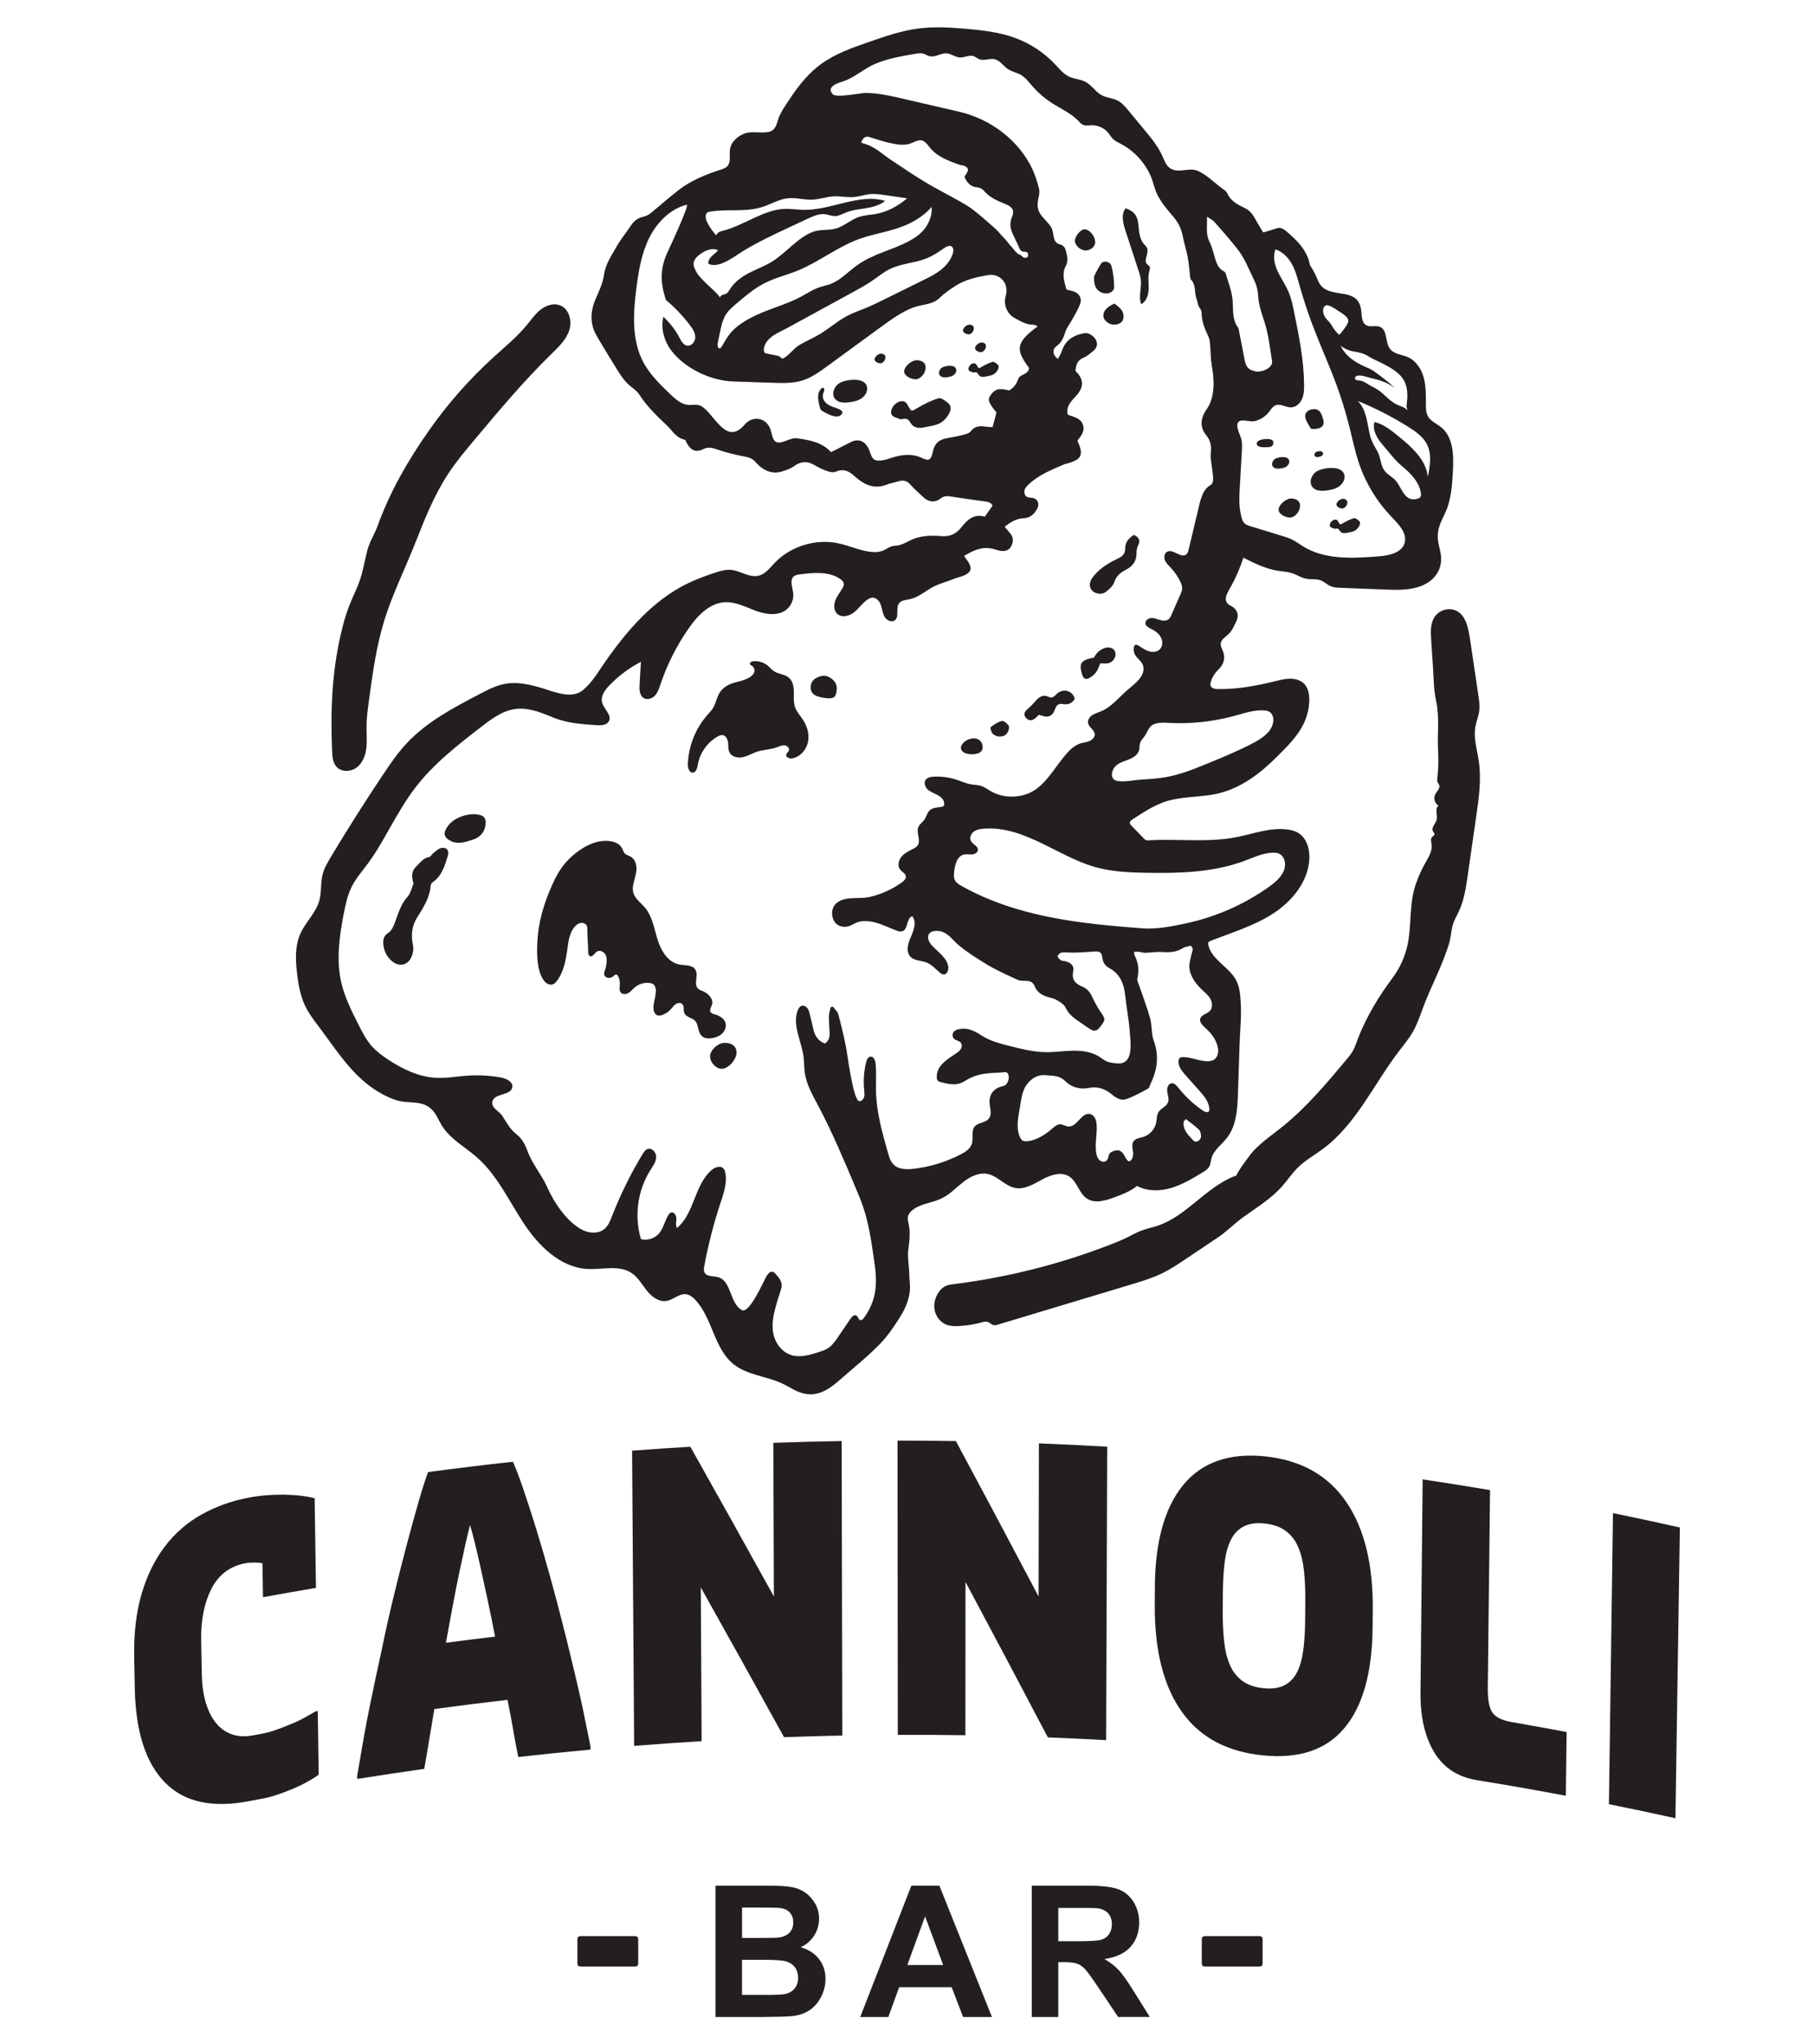 <svg viewBox="0 0 754.86 850.39" xmlns="http://www.w3.org/2000/svg" data-name="Layer 1" id="Layer_1">
  <defs>
    <style>
      .cls-1 {
        fill: #231f20;
      }
    </style>
  </defs>
  <path d="M603.12,392c.74-2.55.76-5.28,1.6-7.8.58-1.74,1.54-3.33,2.32-4.99,2.22-4.73,2.99-9.99,3.74-15.16l3.52-24.45c1.1-7.63,2.2-15.39,1.07-23.01-.7-4.76-2.27-9.54-1.42-14.27.38-2.15,1.26-4.19,1.56-6.35.33-2.32-.02-4.68-.36-6.99-1.12-7.55-2.21-15.11-3.36-22.66-.69-4.5-1.68-11.2-6.83-12.66-2.81-.8-6.05.32-7.78,2.67-1.98,2.71-1.85,6.37-1.63,9.72.25,3.83.5,7.67.76,11.51.3,4.55.28,9.44,1.28,13.91,1.53,6.8.44,13.99.84,20.91.22,3.79.12,7.6-.31,11.37-.05.49-.11,1,.05,1.47.17.49.57.88.73,1.37.47,1.41-1.05,2.62-1.7,3.96-.77,1.59-.12,3.73,1.42,4.62-1.71,1.08-.31,3.76-.77,5.72-.41,1.76-2.44,3.41-1.52,4.97.22.39.63.73.59,1.17-.04.54-.67.79-1.02,1.19-.72.8-.31,2.03-.16,3.1.36,2.62-1.17,5.08-2.48,7.38-1.6,2.82-2.95,5.79-4.03,8.86-2.75,7.82-1.87,15.62-3.15,23.63-.79,4.94-2.65,9.71-5.4,13.89-.87,1.32-1.83,2.59-2.77,3.87-2.96,4.06-5.64,8.33-8.03,12.75-1.87,3.47-3.56,7.05-4.95,10.74-.63,1.69-1.21,3.42-2.12,4.97-.72,1.22-1.63,2.32-2.54,3.41-8.28,9.89-16.63,19.86-26.7,27.93-4.07,3.26-8.42,6.25-12.03,10.05-.72.76-6.36,8.13-7.12,10.33-.19-.03-.4.03-.59.1-11.99,4.58-20.03,16.69-32.22,20.7-2.18.72-4.45,1.16-6.6,1.97-2,.75-3.86,1.81-5.77,2.76-2.37,1.17-4.82,2.16-7.29,3.12-20.81,8.07-42.61,13.57-64.75,16.36-1.41.18-2.86.36-4.1,1.04-.92.51-1.68,1.28-2.31,2.13-1.62,2.2-2.38,5.07-1.84,7.75.42,2.06,1.64,3.96,3.35,5.16.51.36,1.07.66,1.66.87,1.58.58,3.31.61,4.99.53,3.18-.15,6.34-.65,9.41-1.49.92-.25,1.91-.53,2.79-.19.78.29,1.34,1.02,2.14,1.26.69.2,1.42,0,2.11-.22,11.53-3.47,23.06-6.94,34.58-10.41l12.89-3.88c2.67-.8,5.34-1.61,8.01-2.41,4.18-1.26,8.37-2.52,12.31-4.4,3.77-1.8,7.25-4.13,10.71-6.46,4.36-2.93,8.72-5.86,13.08-8.78,3.62-2.43,6.65-5.62,10.21-8.2,5.62-4.07,11.69-7.7,16.34-12.94,2.24-2.52,4.09-5.38,6.49-7.75,3.1-3.08,6.99-5.22,10.5-7.83,13.87-10.29,21.18-26.97,31.67-40.69,2.01-2.63,4.16-5.18,5.8-8.06,1.67-2.94,2.78-6.16,3.94-9.34,3.39-9.32,8.47-18.33,11.21-27.8" class="cls-1"></path>
  <path d="M140.14,319.07c2.08,2.21,5.9,2.03,8.31.19,2.05-1.57,3.21-4.01,3.75-6.56.1-.45.17-.91.23-1.36.38-3.01.07-6.06.09-9.1.02-3.58.51-7.15.99-10.7,1.55-11.39,3.1-22.85,6.54-33.85,3.34-10.7,8.6-21.3,12.75-31.8,3.9-9.89,7.85-19.87,13.68-28.76,3.33-5.08,7.24-9.74,11.15-14.39,10.22-12.19,20.47-24.41,31.86-35.52,2.94-2.87,6.07-5.83,7.37-9.73,1.31-3.9.02-9.01-3.82-10.48-2.66-1.02-5.73-.01-7.99,1.73-2.26,1.74-3.9,4.13-5.71,6.33-4.14,5.04-9.22,9.2-14.04,13.59-9.98,9.09-18.96,19.28-26.73,30.33-8.86,12.59-16.32,25.61-21.54,40.02-1.24,3.42-3.16,6.16-4.12,9.75-1.1,4.13-1.74,8.38-3.11,12.44-1.22,3.62-3,7.02-4.4,10.56-1.53,3.87-2.62,7.9-3.56,11.95-3.75,16.24-4.34,32.03-3.65,48.59.1,2.4.29,5.03,1.94,6.78" class="cls-1"></path>
  <path d="M126.96,418.4c1.48,3.1,3.57,5.87,5.64,8.6,6.2,8.18,11.78,17.16,19.85,23.68,3.66,2.96,8.35,5.77,12.89,7.11,5.12,1.51,10.49-.41,14.65,4.07,1.67,1.8,2.55,4.19,3.83,6.29,3.48,5.68,9.71,8.94,14.71,13.35,8.43,7.43,13.23,18.03,19.43,27.41,6.2,9.38,15.17,18.31,26.39,18.96,6.29.36,13.28-1.81,18.51,1.71,2.68,1.81,4.29,4.78,6.31,7.31,2.02,2.53,5,4.82,8.2,4.28,2.86-.48,5.23-3.14,8.11-2.79,1.55.19,2.85,1.26,3.91,2.4,7.13,7.64,7.71,20.18,15.87,26.71,5.83,4.67,14,4.96,20.71,8.24,2.3,1.12,4.43,2.6,6.84,3.46,7.02,2.51,12.12-1.16,17.08-5.53,5.58-4.92,11.4-9.51,16.59-14.93,3.08-3.22,5.64-7.03,8.03-10.83,2.76-4.38,4.65-9.15,4.05-14.54-.15-1.36-.15-2.75-.21-4.12-.15-3.24-.79-6.56-.34-9.72.45-3.14.84-7.02.14-10.16-.53-2.34-.84-3.93,1.29-5.77,3.43-2.96,8.42-3.12,12.49-5.12,3.34-1.63,5.93-4.43,8.85-6.72,2.93-2.29,6.6-4.15,10.24-3.4,4.22.88,7.21,5.04,11.45,5.83,3.92.72,7.66-1.6,11.16-3.51,3.5-1.9,7.94-3.43,11.3-1.28,3.33,2.13,4.04,6.97,7.32,9.17,3.31,2.22,7.74.9,11.48-.49,3.31-1.23,6.68-2.5,9.42-4.73,4.31,2.3,9.57,2.21,14.25.82,4.68-1.39,8.91-3.96,13.08-6.5,1.02-.62,2.08-1.28,2.67-2.31.6-1.05.64-2.31.96-3.48.95-3.47,4.24-5.69,6.45-8.53,4-5.12,4.38-12.1,4.59-18.59l.67-20.35c.2-5.99.85-11.59.46-17.61-.2-2.99-.41-6.08-1.76-8.76-2.86-5.74-10.35-8.69-11.71-14.96-.08-.36-.13-.75.05-1.07.18-.32.55-.48.9-.61,8.8-3.46,17.99-6.19,25.94-11.32,7.94-5.12,14.65-13.27,15.15-22.71.22-4.16-1.1-8.79-4.68-10.92-1.29-.77-2.79-1.16-4.28-1.37-7.12-1-14.16,1.75-21.22,3.15-12.07,2.38-24.45.61-36.63,1.34-.39.02-.8.05-1.16-.09-.38-.14-.68-.45-.96-.74-1.72-1.79-3.45-3.58-5.18-5.37-.26-.27-.53-.56-.59-.93-.11-.7.56-1.24,1.16-1.62,5.32-3.39,9.89-6.57,16.05-8.04,6.35-1.51,12.97-1.19,19.33-2.65,9.6-2.21,17.68-8.34,24.53-15.19,6.6-6.59,12.84-12.6,13.57-22.56.21-2.9-.18-6.11-2.29-8.1-1.53-1.45-3.74-1.99-5.85-1.95-2.11.04-4.17.6-6.22,1.1-7.68,1.87-15.46,3.31-23.34,3.22-1-.01-2.09-.05-2.86-.69-1.71-1.41,1.15-5.87,2.37-7,2.81-2.6,3.62-5.4,1.89-9.05-1.1-2.32-.42-3.53,1.61-5.15.86-.68,1.71-1.46,2.3-2.36.81-1.22,1.36-2.6,2.04-3.91,1.16-2.22.66-4.46-1.39-5.97-.5-.37-1.12-.57-1.62-.93-2.86-2.08-.48-5.25.84-7.67,2.08-3.81,3.81-7.79,5.13-11.93,4.55,2.29,9.18,4.6,14.2,5.42,2.15.35,4.36.43,6.41,1.15,1.82.64,3.47,1.77,5.37,2.16,2.04.42,4.25-.05,6.2.7,1.48.56,2.64,1.77,4.08,2.4,1.35.6,2.87.66,4.35.72l18.08.7c4.64.18,9.38.35,13.83-.97,7.13-2.11,11.19-7.82,9.32-15.26-1.78-7.07-1.01-9.12,2.05-15.47,2.56-5.31,2.95-11.37,3.28-17.26.38-6.63.32-14.34-4.84-18.52-1.89-1.53-4.39-2.49-5.55-4.63-.76-1.39-.81-3.04-.82-4.63-.02-3.76.09-7.58-.86-11.22-.95-3.64-3.16-7.16-6.6-8.68-2.54-1.13-5.75-1.23-7.45-3.43-2.14-2.77-1-7.87-4.23-9.21-1.77-.73-3.96.26-5.64-.65-2.19-1.19-1.81-4.34-2.24-6.79-1.79-10.2-14.58-2.96-18.01-12.08-.83-2.2-2.03-4.29-3.3-6.31-.04-.35-.11-.71-.2-1.05-1.1-4.58-4.28-8.19-7.71-11.24-1.4-1.25-2.85-2.85-4.71-3.07-.81-.1-6.64,2.16-6.83,1.84-.87-1.46-1.72-2.82-2.5-4.22-1.29-2.31-2.52-4.68-5.08-5.85-3.07-1.41-5.96-2.97-7.41-6.31-.27-.63-1-1.11-1.61-1.54-3.31-2.35-7.32-6.5-11.08-7.78-3.6-1.23-7.84,1.45-11.19-1.07-1.57-1.17-2.22-3.16-3.02-4.95-1.78-3.97-4.58-7.38-7.36-10.73l-6.72-8.12c-1.38-1.66-2.82-3.38-4.76-4.32-1.98-.95-4.3-1.02-6.25-2.02-2.67-1.36-4.28-4.26-6.93-5.66-2.11-1.11-4.65-1.15-6.81-2.16-2.3-1.08-3.95-3.14-5.69-5-4.61-4.92-10.37-8.74-16.7-11.07-6.49-2.4-13.44-3.21-20.33-3.81-6.68-.59-13.44-1-20.09-.12-7.01.92-13.75,3.25-20.43,5.57-7.02,2.43-14.17,4.93-20.15,9.34-4.84,3.57-8.7,8.27-12.06,13.22-1.71,2.53-3.59,5.18-4.93,7.93-.93,1.92-1.13,4.76-2.91,6.18-2.44,1.93-7.99.24-11.26,1.27-3.19,1-6.12,3.54-6.56,6.86-.31,2.36.54,5.16-1.09,6.9-.71.76-1.75,1.11-2.74,1.43-6.22,2.01-12.32,4.46-17.56,8.51-3.95,3.05-7.67,6.39-11.55,9.54-.83.67-1.87,1.25-2.9,1.47-2.36.51-4.05,1.71-5.36,3.73-1.9,2.93-4.21,5.61-5.91,8.63-2.07,3.69-4.68,7.49-5.23,11.49-.52,3.78-2,6.84-3.44,10.12-2.28,5.2-2.66,10.46.27,15.54,2.74,4.76,5.62,9.43,8.52,14.09,1.17,1.88,2.4,3.76,3.88,5.38,1.67,1.83,4.11,3.08,5.41,5.1,3.16,4.91,7.3,8.85,11.45,12.8,2.28,2.17,3.9,5.24,7.41,5.94.31.06.53.74.74,1.15,1.71,3.28,3.84,4.32,6.95,2.79,2.07-1.02,3.64-.62,5.66.07,3.76,1.3,7.67,2.27,11.59,3,1.82.34,3.16.74,4.46,2.21,3.08,3.47,6.83,5.52,11.67,3.81,1.5-.53,3.12-1.03,4.36-1.96,2.88-2.15,5.65-2.29,8.7-.44,1.6.97,3.32,1.78,5.08,2.39,1.12.39,2.61.73,3.6.31,3.29-1.41,5.44-.39,8,1.94,3.64,3.32,7.99,5.53,13.28,3.42,1.5-.6,3.14-.84,4.7-1.33,1.95-.6,3.54-.51,5.04,1.22,1.7,1.97,3.73,3.65,5.62,5.46,2.05,1.95,4.76,2.24,7.08.4,1.51-1.19,2.92-1.01,4.57-.75,4.29.69,8.61,1.25,12.91,1.87,1.56.22,3.27.18,4.1,1.86-1.08,1.55-2.05,2.94-3.21,4.61-4.32-1.29-7.12,1.02-9.69,4.34-2.1,2.7-4.74,4.11-8.66,3.74-3.42-.33-6.92-.19-10.23.78-2.87.84-5.31,2.95-8.19,3.17-2.64.2-2.7.6-5.08,1.84-2.61,1.36-5.98.84-8.73.19-3.47-.82-6.79-2.22-10.28-2.97-9.51-2.06-20,1.18-26.7,8.24-1.95,2.06-3.79,4.53-6.55,5.21-3.87.95-7.58-2.07-11.54-2.42-2.3-.21-4.57.5-6.77,1.23-3.82,1.28-7.62,2.65-11.25,4.41-14.31,6.95-25.12,19.46-34.24,32.51-2.88,4.12-5.42,8.65-9.35,11.89-4.7,3.88-11.77.7-16.98-.85-4.96-1.47-10.18-2.71-15.27-1.81-3.76.66-7.22,2.45-10.6,4.22-11.02,5.74-22.27,11.67-30.7,20.79-3.58,3.87-6.57,8.24-9.5,12.62-7.57,11.3-14.85,22.78-21.84,34.44-1.37,2.29-2.75,4.63-3.41,7.21-.92,3.6-.4,7.47-1.42,11.05-1.43,5.02-5.64,8.76-7.8,13.51-2.35,5.19-2.08,11.15-1.4,16.8.55,4.57,1.35,9.18,3.33,13.33M496.67,474.52c-2-2.22-4.53-4.33-4.12-7.86.02-.2.29-.37.93-1.15,1.92,1.53,3.83,2.84,5.46,4.43.61.59.81,1.81.83,2.75.03,1.63-2.12,2.93-3.11,1.83M503.65,415.49c.05.09.1.18.14.27.77,1.56.83,3.59-.38,4.82-1.21,1.23-3.47,1.51-3.94,3.17-.42,1.48.95,2.79,2.09,3.82,2.27,2.03,4.24,4.52,5.07,7.46.56,1.98.4,4.45-1.27,5.66-.88.64-2.02.79-3.1.77-3.46-.09-6.74-1.82-10.2-1.72-.39.01-.8.05-1.1.3-.3.24-.43.63-.5,1-.4,2.31,1.27,4.41,2.83,6.17l5.64,6.33c1.97,2.21,4.05,4.64,4.33,7.6.03.38.03.79-.19,1.1-.53.74-1.69.31-2.45-.2-3.9-2.64-7.39-5.89-10.31-9.6-.71-.91-1.61-1.94-2.76-1.83-1.5.15-2.05,2.09-1.82,3.58.23,1.48.86,3.04.29,4.43-.7,1.72-2.87,2.35-3.88,3.91-.83,1.29-.71,2.94-1.01,4.44-.55,2.76-2.69,5.14-5.38,5.97-1.42.44-3.11.56-4,1.76-.94,1.26-.47,3.03-.26,4.59.21,1.56-.29,3.62-1.85,3.82-1.5-1.05-1.76-3.36-3.34-4.26-1.06-.61-2.51-.31-3.55.22-1.65.86-1.09,1.33-1.8,3.06-.18.44-.53.8-.97.99-.91.4-2.03-.02-2.69-.76-.66-.75-.95-1.75-1.12-2.73-.74-4.32.79-8.94-.02-13.12-.27-1.4-1.19-2.8-2.59-3.1-3.52-.76-5.33,5.41-8.92,5.2-1.26-.07-2.39-.98-3.65-.91-1.11.06-2.03.84-2.87,1.57-3.08,2.65-6.63,5.09-10.67,5.46-.67.06-1.4.05-1.96-.31-.48-.31-.79-.83-1.03-1.35-1.6-3.48-.93-7.53-.23-11.29.73-3.93.82-8.01,3.45-11.15,2-2.4,4.56-3.73,7.74-3.34,2.8.34,5.35-.03,7.83,2.43,2.41,2.39,5.96,3.64,9.81,2.85,3.5-.71,6.66.27,9.45,2.58,1.76,1.46,3.88,2.88,6.17,2.07,3.14-1.12,6.1-2.76,9.04-4.36.62-.34.8-1.49,1.18-2.27,2.76-5.76,3.46-11.55,1.18-17.76-1.05-2.85-.64-6.2-1.46-9.17-1.29-4.67-3.07-9.2-4.62-13.8-.31-.9-.9-1.93-.71-2.74.82-3.46.43-6.68-1.18-9.81-.15-.3-.09-.72-.16-1.37.77,0,1.45-.06,2.11.01.85.09,1.69.43,2.53.41,2.22-.06,4.44-.48,6.64-.34,3.17.2,6.18.2,9-1.61.98-.63,2.3-.72,3.27-1,1.43,1.29.57,2.28.36,3.35-.55,2.86-1.5,4.82-.54,7.8.86,2.68,2.63,5.05,4.66,6.96,1.32,1.25,2.8,2.41,3.69,4M477.28,363.07c13.7.25,27.72-.17,40.56-4.96,3.62-1.35,7.21-3.06,11.05-3.37.22-.02.45-.03.67-.04.92-.03,1.88.02,2.71.41,1.62.75,2.48,2.64,2.48,4.43,0,3.91-3.32,6.95-6.5,9.23-10.21,7.33-21.93,12.51-34.2,15.22-5.94,1.31-12.72,2.64-18.83,2.18-25.79-1.95-51.93-4.71-74.91-17.52-1.25-.7-2.57-1.51-3.09-2.84-.36-.93-.28-1.96-.18-2.94.28-3.03,1.17-6.77,4.14-7.41,1.08-.23,2.21.05,3.32-.03,1.1-.08,2.34-.73,2.43-1.84.12-1.6-2.05-2.28-2.85-3.67-.76-1.31-.06-3.09,1.16-3.99,1.22-.9,2.8-1.13,4.32-1.23,17.92-1.2,32.22,13.2,49.28,16.76,6.06,1.27,12.28,1.51,18.47,1.62M504.27,299.79c3.24-.5,6.46-1.19,9.63-2.06,3.96-1.08,7.95-2.46,12.04-2.22.84.05,1.71.18,2.41.64,1.19.79,1.63,2.37,1.51,3.79-.36,4.21-4.38,7.04-8.11,9.02-6.08,3.22-12.45,5.85-18.81,8.46-5.73,2.36-11.51,4.73-17.6,5.83-3.38.61-6.82.82-10.25,1.03-3.08.19-6.98,1.1-10.02.61-2.54-.41-2.92-2.77-1.74-5.02,1.08-2.07,3.54-2.89,5.73-3.69,2.19-.8,4.59-2.09,5.03-4.38.15-.76.05-1.56.22-2.33.23-1.05.94-1.91,1.63-2.74,1.81-2.16,1.75-4.76,4.94-5.71,1.84-.55,3.8-.4,5.71-.3,5.9.29,11.83-.02,17.68-.93M586.03,177.57c3.09,1.93,6.23,4.13,7.83,7.39,2.01,4.09,1.18,8.94.31,13.42-.73-7.17-6.76-12.47-12.36-17.01-2.98-2.42-6.1-4.91-9.83-5.83-1,3.36,1.06,6.84,3.37,9.47,2.67,3.04,4.95,6.31,8.04,8.88.7.59,1.41,1.19,2.09,1.82,2.64,2.45,4.94,5.29,5.73,8.89.18.8.25,1.75-.33,2.34-.25.26-.6.4-.94.5-5.39,1.64-6.49-4.32-9.12-7.47-1.44-1.72-3.7-2.56-4.95-4.57-1.42-2.29-1.34-5.15-2.6-7.47-1.24-2.28-2.46-4.02-3.13-6.66-1.24-4.9-1.35-10.64-5.1-14.47,7.28,2.98,14.31,6.58,20.98,10.75M569.09,148.03c2.47,1.53,5.32,2.6,7.87,4.03,2.83,1.58,5.71,3.39,7.28,6.22,1.77,3.2,1.52,7.04,1.03,10.71.15.54.29,1.09.38,1.64-1.15-1.25-2.94-1.65-4.47-2.39-2.7-1.31-4.67-3.71-7.03-5.56-1.43-1.11-3.02-1.73-4.54-2.65-1.47-.9-2.46-1.64-4.28-1.78-.55-.04-1.21-.13-1.42-.63-.18-.41.08-.9.47-1.14.38-.23.85-.26,1.3-.26,1.6,0,2.96.58,4.51.96,2.8.69,5.65,1.4,8.14,2.85.74.43,1.43.92,2.09,1.47-.35-.37-.72-.74-1.09-1.09-1.84-1.74-3.92-3.31-5.93-4.79-1.37-1-2.31-1.77-3.9-2.44-1.95-.82-3.89-1.72-5.67-2.87-2.51-1.62-4.74-3.78-5.96-6.51,1.38,1.1,3.01,1.88,4.74,2.26,2.45.53,4.37.64,6.5,1.97M551.47,127.2c.2-.13.43-.23.72-.24,1.38-.06,4.97,2.54,6.33,3.42.99.64,2.01,1.47,2.38,2.39.35.87.02,1.57-.33,2.17-.91,1.56-1.99,3-3.22,4.32-1.5-1.09-2.4-2.63-3.31-4.06-.31-.5-.64-1-1.07-1.46-.28-.3-.59-.58-.86-.87-1.77-1.91-2.09-4.72-.64-5.66M530.7,103.74c3.04.93,5.4,3.4,6.93,6.19,1.53,2.78,2.33,5.9,3.19,8.95,1.34,4.74,2.85,9.44,4.53,14.07,1.22,3.36,2.53,6.68,3.88,9.98,2.14,5.24,4.4,10.44,6.39,15.73,2.36,6.27,4.36,12.67,5.98,19.17,1.28,5.14,2.33,10.35,4.07,15.36,2.85,8.23,7.54,15.8,13.6,22.06,2.9,2.99,6.41,6.67,5.21,10.66-.33,1.09-.94,1.97-1.74,2.68-2.21,1.95-5.86,2.59-9,2.84-10.82.86-22.5,1.53-31.68-4.25-1.31-.83-2.55-1.77-3.92-2.5-1.53-.8-3.19-1.31-4.84-1.82-4.3-1.31-8.6-2.62-12.9-3.94-.94-.29-1.91-.6-2.6-1.29-.65-.66-.95-1.58-1.18-2.47-.37-1.4-.62-2.83-.76-4.27-.26-2.7-.1-5.42.05-8.12l.85-14.89c.09-1.63.18-3.28-.12-4.89-.36-1.88-3.29-6.64-.74-7.86,1.47-.71,4.46.52,6.32.04,2.24-.58,4.31-1.86,5.75-3.68.88-1.1,1.62-2.46,2.95-2.94,2-.72,4.08.93,6.21.93,2.02,0,3.79-1.55,4.63-3.39.84-1.84.92-3.92.91-5.94-.06-10.11-2.07-20.09-4.08-30-.62-3.07-1.25-6.16-2.51-9.03-1.25-2.86-3.1-5.43-4.41-8.27-1.31-2.84-2.05-6.15-.96-9.08M502.27,90.16c1.54,1.06,2.49,1.47,3.11,2.17,3.27,3.71,6.54,7.41,9.6,11.33,3.18,4.08,4.81,8.69,7.01,13.11.97,1.95,1.47,4.28,1.59,6.47.25,4.72,2.24,8.93,3.38,13.39,1.13,4.45,1.63,9.06,2.38,13.6.46,2.81-4.34,4.85-7.08,4.22-2.95-.68-3.85-1.91-4.42-5.14-.73-4.18-1.61-8.33-2.42-12.49-.02-.12-.02-.27-.09-.36-2.85-3.67-2-8.03-2.47-12.2-.4-3.53-1.79-6.95-2.78-10.41-.09-.34-.36-.73-.65-.88-3.07-1.58-3.51-4.65-4.38-7.51-.51-1.67-.98-3.39-1.76-4.94-1.57-3.09-.94-6.27-1.01-10.35M290.65,106.25c2.52-2.06,5.56-3.29,8.18-2.17-1.31,1.65-3.32,2.41-4.02,4.62-.07.22-.12.46-.08.68.07.37.38.53.65.61,4.53,1.41,10.22-3.39,14.48-5.95,5.89-3.53,11.95-6.37,17.99-9.2,2.64-1.24,5.28-2.47,7.92-3.71,2.46-1.15,5.01-2.32,7.5-2.03,1.52.18,2.97.89,4.51.78,1.4-.1,2.76-.89,4.13-1.44,5.45-2.21,11.4-1.02,16.45-4.86-10.8-3.24-22.51,3.87-33.76,3.72-2.88-.04-5.73-.56-8.63-.38-8.56.52-16.72,7-25.26,9.1-1,.25-2.19.61-2.64,1.9-1.43-1.53-2.7-3.34-3.75-5.37-.6-1.15-1.05-2.97-.18-3.94.34-.38.78-.48,1.2-.55,7.36-1.29,14.77.36,22.06-2.02,3.41-1.11,6.74-3.1,10.19-3.54,3.53-.46,6.97.74,10.5.56,2.87-.14,5.75-1.19,8.63-1.37,3.01-.19,5.97.56,8.98.24,2.08-.22,4.16-.96,6.25-1.17,2.02-.21,4.01.08,6,.36,3.18.45,6.36.91,9.53,1.36-4.04,3.48-8.58,5.74-13.16,6.55-2.45.43-4.92.45-7.33,1.37-2.97,1.13-5.71,3.56-8.7,4.53-2.89.94-5.85.45-8.76,1.15-6.55,1.57-11.92,8.76-18.09,12.64-6.09,3.83-13.42,4.83-17.87,11.86-.33.52-.65,1.08-1.09,1.41-1.01.75-2.65.41-2.91,1.92.12-.9-5.29-5.55-5.97-6.26-1.85-1.94-3.47-3.27-4.6-6.15-.19-.48-.37-.99-.39-1.56-.06-1.56,1.03-2.84,2.05-3.67M406.8,78c.88.06,1.98.55,2.52,1.22,2.32,2.87,5.53,4.23,8.79,5.55,3.17,1.28,4.22,2.58,2.95,5.69-1.47,3.61.03,6.28,1.49,9.19.38.76.74,1.53,1.09,2.31.17.38.34.76.5,1.15.06.14.14.25.2.38.05.13.05.27.13.39.05.08.12.13.19.19.21.15.41.31.62.46.07.05.14.1.22.13.07.02.14.02.22.02.4,0,.8.04,1.19.12.23.05.47.12.63.29.14.14.2.34.23.53.05.26.06.52.03.78-.02.16-.05.32-.16.45-.09.11-.23.17-.36.22-.28.1-.57.17-.86.18-.1,0-.21,0-.31-.03-.12-.04-.22-.12-.31-.21-.36-.31-.71-.62-1.07-.93-.09-.08-.18-.15-.29-.19-.13-.04-.27-.01-.4-.03-.41-.06-.63-.52-.95-.79-.12-.1-.26-.18-.38-.29-.15-.13-.27-.29-.39-.45-.66-.88-1.44-1.66-2.14-2.5-.18-.21-.35-.42-.52-.64-.29-.36-.58-.73-.87-1.09-.4-.48-.8-.95-1.24-1.38-1.21-1.2-2.25-2.59-3.52-3.73-2.88-2.57-5.79-5.13-8.83-7.52-1.83-1.44-3.87-2.63-5.91-3.78-4.78-2.7-9.7-5.16-14.4-7.99-4.7-2.82-9.21-5.97-13.81-8.97-3.74-2.44-6.94-5.77-11.45-6.94-.48-.12-.93-.41-1.27-.56.87-2.15,1.9-2.68,3.49-2.2,2.85.85,5.67,1.88,8.57,2.48,3.15.66,6.31,1.29,9.54-.26,3.32-1.59,4.47-1.13,6.62,1.7,3.21,4.23,7.96,5.86,12.67,7.58.58.21,1.25.18,1.83.4,1.98.76,2.2,1.74.88,3.59-.21.3-.38.62-.62,1.01,1.05,2.46,2.53,4.23,5.48,4.42M346.32,117.87c-1.92.82-3.9,1.11-5.83,1.81-2.37.87-4.63,2.36-6.94,3.61-5.42,2.93-11.09,4.5-16.63,6.81-3.27,1.37-6.53,3.01-9.58,5.29-3.22,2.41-4.71,4.76-6.86,8.52-.24.42-.52.88-.9.99-.54.16-.98-.54-.97-1.26.02-1.47.66-3.68.95-5.16.49-2.49,1.02-5.07,2.23-7.19,1.1-1.93,2.67-3.29,4.2-4.6,3.72-3.19,7.48-6.38,11.53-8.56,4.74-2.55,9.73-3.63,14.57-5.62,8.31-3.42,16.11-9.5,24.45-12.72,5.3-2.05,10.72-2.9,16.06-4.56,5.34-1.66,10.78-4.26,15.09-9.16.31,3.06-.9,6.38-2.67,8.77-1.78,2.39-4.06,3.98-6.36,5.24-7.29,4.02-15.19,5.33-22.18,10.4-3.4,2.47-6.55,5.8-10.17,7.36M317.93,144.77c.86-4.59,6.38-6.53,9.44-8.2,9.26-5.05,18.52-10.1,27.77-15.16,2.52-1.38,5.04-2.75,7.47-4.4,2.46-1.67,4.82-3.62,7.39-4.94,5.04-2.57,10.53-2.54,15.68-4.64,2.37-.97,4.65-2.39,6.83-3.97,1.28-.92,3.08-1.83,3.91-.49.53.86.25,2.18-.18,3.24-2.11,5.17-6.87,7.78-11.2,9.92-5.77,2.84-11.53,5.69-17.3,8.53-2.42,1.19-4.84,2.39-7.31,3.41-2.69,1.11-5.43,2.01-8.04,3.41-3.92,2.1-7.48,5.27-11.34,7.57-2.99,1.78-6.14,3.03-9.1,4.92-1.25.79-5.48,5.6-6.54,5.15-.32-.14-.55-.46-.83-.68-.47-.38-1.05-.49-1.61-.6-1.3-.25-2.61-.51-3.91-.76-.3-.06-.61-.12-.84-.35-.43-.42-.43-1.24-.3-1.94M409.91,177.42c-2.36-.32-4.36-.1-6.02,2.05-.7.9-2.31,1.23-3.57,1.55-2.41.6-4.89.95-7.32,1.51-2.92.67-4.29,2.74-4.87,5.55-.66,3.19-1.52,3.82-4.2,2.54-4.55-2.17-8.97-1.52-13.45,0-1.06.36-2.16.69-3.26.86-3.32.49-4.16-.22-5.23-3.52-1.13-3.46-3.89-6.16-8.01-4.01-2.65,1.38-5.33,2.69-8.18,4.13-3.7-4.14-8.92-5.01-14.09-5.75-1.59-.23-3.41.56-5.02,1.17-3.35,1.27-4.77.57-5.57-2.99-.16-.73-.32-1.47-.59-2.15-1.86-4.72-7.37-5.6-10.67-1.72-8.3,9.76-13.3-6.67-19.11-8.11-1.4-.35-2.88.01-4.33-.1-2.99-.24-5.4-2.43-7.56-4.51-4.16-3.99-8.38-8.07-11.11-13.15-4.96-9.25-4.27-20.42-2.94-30.84.91-7.15,2.1-14.39,5.29-20.85,3.19-6.46,8.67-12.13,15.65-13.93,1.39-.36-7.01,17.75-7.6,18.95-3.49,7.06-3.58,13.2-1.02,20.71,3.69,3.08,7.03,6.58,9.94,10.42,1.13,1.49,2.24,3.17,2.25,5.04,0,1.88-1.62,3.85-3.46,3.5-1.54-.3-2.38-1.91-3.11-3.29-1.71-3.25-3.99-6.2-6.69-8.69-1.22,4.88.34,10.18,3.4,14.17,5.66,7.38,16.38,12.4,25.49,12.71,5.52.19,11.05.38,16.57.56,4.22.14,8.55.27,12.57-1.02,3.71-1.2,6.93-3.54,10.09-5.84,7.37-5.38,14.74-10.77,22.11-16.15,4.19-3.06,8.53-6.24,13.39-8.17,4.04-1.6,8.32-1.09,11.44-4.23,1.81-1.83,4.03-3.28,6.19-4.72,4.1-2.73,8.84-3.78,13.57-4.64,5.3-.96,9.15,3.52,7.63,8.63-1.04,3.5.44,7.48,3.87,9.3,2.39,1.27,4.78,2.79,7.7,2.69.43-.02.87.31,1.78.66-2.01,1.46-3.59,2.75-4.77,3.95-.26.27-.51.53-.73.79-.31.36-.59.72-.83,1.08-.29.43-.52.85-.7,1.27-1.26,2.94.08,5.82,3.38,10.22-.15,2.17-2.25,2.47-3.57,3.43-.09.06-.17.13-.25.2-.3.26-.53.57-.67.97-.75,2.14-1.93,3.72-3.82,4.77-4.07-1.09-5.86-.63-7.65,1.89-1.38,1.94-1.06,2.94,2.4,7.31-.5,1.87-1.03,3.87-1.6,6.05-1.18-.07-2.16-.08-3.12-.21M143.03,380.23c.73-3.9,1.56-7.85,3.34-11.39,1.8-3.58,4.5-6.61,6.88-9.83,2.96-4.02,5.44-8.36,7.91-12.7.41-.71.81-1.43,1.22-2.14,3.16-5.55,6.34-11.12,10.2-16.2,7.79-10.26,18.12-18.25,28.32-26.1,4.47-3.45,9.36-6.92,15.21-7.07,5.3-.13,9.73,1.95,14.55,3.86,5.58,2.2,11.68,2.62,17.67,3.01,1.86.12,4.13.03,5.03-1.6,1.41-2.55-2.07-5.04-2.8-7.86-.68-2.64,1.18-5.21,3.08-7.17,3.8-3.91,8.22-7.22,13.06-9.74-.19,3.16-.37,6.33-.55,9.49-.12,2.06-.03,4.56,1.75,5.61,1.49.88,3.51.19,4.68-1.09,1.17-1.28,1.71-2.99,2.26-4.64,2.78-8.26,6.75-16.12,11.74-23.27,3.68-5.28,8.68-10.57,15.11-10.89,4.49-.22,8.66,2.05,12.88,3.6,4.22,1.55,9.4,2.25,12.84-.64,1.93-1.62,2.97-4.25,2.66-6.75-.31-2.49-1.6-5.59.41-7.08.66-.49,1.52-.61,2.34-.71,5.66-.72,11.86-1.33,16.64,1.78.8.52,1.6,1.24,1.67,2.2.05.64-.25,1.24-.57,1.79-.98,1.71-2.26,3.25-2.96,5.09-.7,1.84-.67,4.15.74,5.51,1.89,1.82,5.11.99,7.15-.66,2.04-1.65,3.51-3.96,5.72-5.36.53-.34,1.12-.62,1.75-.67,1.69-.13,3.04,1.47,3.6,3.07.56,1.6.67,3.38,1.51,4.85.84,1.48,2.86,2.53,4.24,1.55,2.07-1.47.27-5.12,1.83-7.14.88-1.14,2.5-1.31,3.91-1.57,3.85-.7,6.18-2.88,9.4-4.76,2.89-1.69,6.39-2.52,9.48-3.8,1.48-.62,3.13-.87,4.57-1.57,2.67-1.3,3.04-2.9,1.45-5.44-.45-.73-.99-1.41-1.79-2.53,3.72-2.21,7.26-3.99,11.61-3.05,1.22.26,2.4.76,3.63.93,1.7.24,3.31-.1,4.27-1.71,1.03-1.74,1.17-3.57-.08-5.29-.72-.98-1.56-1.87-2.52-3,2.42-1.96,4.85-3.43,7.78-3.55,2.91-.13,4.58-1.75,5.81-4.08,1.07-2.02.06-4.19-2.19-4.43-1.32-.14-2.58-.1-3.05-1.57-.52-1.65.31-2.74,1.51-3.9,4.36-4.18,9.85-6.26,15.23-8.59.22-.1.49-.09.73-.16,6.29-1.75,7.17-3.55,4.46-9.56,1.49-1.98,3.37-4.07,2.16-6.94-1.11-2.63-3.88-2.9-6.19-3.89-.84-3.59,1.59-5.7,3.53-7.84,3.24-3.57,3.28-6.79-.3-10.33.16-2.41.7-4.49,3.43-5.56,1.46-.57,2.72-1.76,3.97-2.79,1.38-1.13,1.95-2.6,1.19-4.36-.75-1.74-3.11-3.29-4.77-3.01-4.48.74-7.97,2.77-9.49,7.38-.38,1.16-1.08,2.22-1.65,3.35-2.2-1.59-2.53-3.96-.48-5.42,2.18-1.53,2.82-3.61,3.6-5.9.61-1.81,1.92-3.38,2.85-5.1,1.17-2.18,2.52-4.32,3.32-6.64.82-2.36-.62-4.44-3.02-5.12-.95-.27-1.91-.47-2.7-.66-.46-1.9-1.09-3.56-1.19-5.24-.09-1.43.07-3.1.76-4.31,1.44-2.53.61-4.9-.03-7.27-.21-.79-1.23-1.74-2.03-1.92-3.79-.83-2.34-4.78-3.93-7.27-2.49-3.91-6.35-5.19-5.48-10.88.19-1.26.62-2.5.62-3.78,0-1.11-.34-2.19-.67-3.26-.62-2-1.24-4-2.12-5.91-5.68-12.4-17.74-21.19-30.64-24.17-7.82-1.81-15.63-3.62-23.45-5.43-5.09-1.18-10.24-2.37-15.47-2.36-2.27,0-12.2,2.17-13.68.49-3.02-3.41,3.09-4.85,4.75-5.45,4.67-1.68,8.51-5.33,13.14-7.24,5.3-2.2,11.02-3.17,16.65-4.11,1-.17,2.03-.34,3.02-.09,1,.25,1.86.9,2.86,1.12,2.35.53,4.65-1.4,7.06-1.2,1.9.15,3.52,1.61,5.43,1.72,1.91.11,3.83-1.16,5.66-.58.9.28,1.62.98,2.51,1.32,1.97.74,4.2-.47,6.26-.03,2.36.5,3.73,2.93,5.76,4.23,1.52.97,3.37,1.29,4.96,2.15,2.12,1.15,3.6,3.18,5.19,5,2.22,2.53,4.78,4.76,7.59,6.61,3.92,2.57,8.38,4.45,11.61,7.85.48.5.94,1.05,1.55,1.37,1.14.59,2.51.3,3.79.27,2.6-.06,5.2,1.13,6.86,3.13.73.89,1.29,1.92,2.14,2.71.87.81,1.98,1.3,3.04,1.85,5.43,2.81,9.8,7.52,12.36,13.06,1.22,2.64,1.64,5.55,2.91,8.1,1.73,3.47,4.43,6.55,6.91,9.5,1.94,2.3,3.08,4.77,3.65,7.67.57,2.93,1.5,5.78,2.07,8.71.46,2.31.6,4.69.92,7.03.12.86.01,2,.52,2.52,2.11,2.19,1.26,5.2,2.2,7.72.5,1.35.53,2.97,1.55,4.27.36.46.59,1.15.6,1.74.01,3.62,1.4,6.81,2.9,10,.51,1.08.56,2.4.67,3.62.25,2.72.19,5.49.65,8.17.64,3.72,1.07,7.37.54,11.17-.37,2.69-1.17,5.08-2.71,7.28-2.52,3.59-2.82,7.43-.18,10.61,1.99,2.4,2.27,4.82,1.94,7.67-.17,1.45.15,2.96.31,4.44.22,1.99.64,3.97.72,5.96.03.89-.3,2.29-.91,2.61-3.75,1.97-4.58,7.13-5.45,10.78-1.28,5.38-2.56,10.76-3.85,16.14-.18.74-.38,1.53-.95,2.03-2.16,1.89-5.57-2.47-8.06-1.04-1.16.67-1.36,2.33-.84,3.57.52,1.23,1.55,2.16,2.47,3.13,1.6,1.69,2.93,3.64,3.92,5.74.43.91.8,1.89.75,2.89-.05.83-.39,1.62-.72,2.38-1.22,2.79-2.44,5.57-3.67,8.36-.33.75-.69,1.54-1.35,2.03-1.02.76-2.45.57-3.66.2-1.21-.37-2.44-.91-3.7-.76-1.26.15-2.51,1.36-2.13,2.57.25.79,1.06,1.24,1.78,1.64,1.98,1.08,3.89,2.05,4.81,4.28.6,1.46.49,3.29-.59,4.44-1.09,1.15-2.9,1.36-4.43.94-1.53-.41-2.86-1.34-4.18-2.23-.6-.4-1.49-.77-1.97-.23-.16.18-.23.43-.27.67-.58,3.39,1.67,4.32,3.29,6.62,1.04,1.47.86,3.53.01,5.12-1.28,2.4-3.74,4.2-5.77,5.92-3.73,3.16-6.7,7.22-11.36,9.13-1.21.5-2.51.84-3.59,1.58-1.08.74-1.92,2.04-1.64,3.32.38,1.73,2.58,2.68,2.75,4.44.13,1.31-.97,2.44-2.18,2.96-1.21.52-2.55.6-3.8,1-3.01.95-5.18,3.52-7.17,5.98-4.08,5.02-7.95,12-14.09,14.65-5.03,2.17-11.12,2.01-15.91-.73-1.38-.79-2.68-1.78-4.2-2.25-1.37-.43-2.83-.41-4.24-.66-1.96-.35-3.79-1.2-5.69-1.84-3.13-1.05-6.47-1.51-9.77-1.33-1.22.07-2.58.3-3.29,1.29-.91,1.28-.2,3.16,1,4.18,1.2,1.02,2.76,1.48,4.14,2.26,1.37.77,2.66,2.08,2.59,3.66-.01.27-.07.55-.25.76-.22.26-.58.34-.91.4-1.71.3-3.64.28-4.9,1.46-1.1,1.03-1.36,2.68-2.23,3.92-.76,1.07-1.98,1.82-2.49,3.03-1,2.38,1.16,5.42-.26,7.57-.5.75-1.33,1.2-2.13,1.61-1.74.88-3.55,1.78-4.75,3.31-1.2,1.53-1.58,3.91-.3,5.37.76.87,2.06,1.42,2.23,2.57.16,1.07-.78,1.95-1.65,2.58-4,2.89-8.58,4.96-13.39,6.07-4.22.98-9.34-.35-13.04,2-2.39,1.52-3.23,4.24-2.15,7.23.8,2.19,3.02,3.53,5.7,3.12,1.93-.3,3.31-1.68,5.27-2.09,2-.42,4.14-.24,6.11.24,3.24.79,6.24,2.36,9.37,3.51.71.26,1.48.5,2.21.3,2.56-.69,1.74-5.39,4.21-6.32,1.95,2.28.75,5.74-.48,8.47-1.23,2.73-2.29,6.28-.2,8.43,1.67,1.71,4.44,1.5,6.66,2.38,2.17.86,3.75,2.73,5.57,4.21.44.36.93.71,1.5.75,1.39.09,2.15-1.68,1.99-3.06-.44-3.8-4.2-6.14-6.8-8.96-1.26-1.37-2.29-3.52-1.13-4.98.64-.81,1.74-1.08,2.77-1.11,4.56-.15,6.36,3.31,9.36,5.84,3.57,3.02,7.6,5.53,11.58,7.96,4.14,2.53,8.63,4.48,13.04,6.53,1.07.5,2.44.41,3.68.46,1.63.07,2.78.52,3.46,2.26.92,2.35,2.92,3.67,5.31,4.39,1.32.4,2.73.67,3.9,1.35,1.35.79,2.96,1.75,3.58,3.05,1.09,2.29,2.71,3.85,4.7,5.2,1.86,1.27,3.67,2.61,5.57,3.81,1.73,1.09,2.83.8,4.15-.89,2.35-3,2.27-3.23.09-6.43-1.33-1.95-2.46-4.06-3.46-6.21-.89-1.9-2-3.29-4.05-4.14-2.68-1.12-4.59-2.79-3.76-6.35.52-2.2-.92-3.62-3.28-4.21-.61-.15-1.35-.06-1.82-.39-.62-.43-1.52-1.28-1.41-1.73.15-.63,1.09-1.44,1.76-1.51,1.73-.18,3.5.09,5.25.04,2.62-.07,5.24-.19,7.84-.43,2.66-.23,3.46.11,3.8,2.77.26,2.01,1.31,3.27,2.87,4.11,4.59,2.49,6.11,6.61,6.62,11.47.52,4.98,1.52,9.92,1.88,14.91.34,4.67,1.79,13.86-5.23,13.26-1.57-.14-3.18-.28-4.6-.96-.99-.48-1.85-1.19-2.77-1.79-3.25-2.09-7.28-2.6-11.15-2.53-3.86.07-7.71.68-11.58.59-4.88-.1-9.67-1.3-14.4-2.49-4.06-1.02-8.19-2.07-11.72-4.31-3.13-1.99-5.97-3.6-9.85-2.68-.7.17-1.42.42-1.9.96-.76.85-.66,2.33.22,3.07.79.66,2.01.72,2.67,1.52.61.74.49,1.88-.02,2.69-.51.81-1.33,1.36-2.13,1.9-3.51,2.34-7.98,4.95-7.85,9.81.01.48.09.99.4,1.35.34.41.89.56,1.41.69,2.59.66,5.35,1.32,7.88.46,1.16-.4,2.2-1.09,3.27-1.7,4.47-2.51,8.84-2.56,13.77-2.79,1.55-.07,2.66-.82,3.19,1.34.29,1.2-.43,3.4-1.57,4-.66.34-1.44.42-2.14.69-2.53.97-3.93,2.73-4.24,5.39-.3,2.57,1.52,5.79-.49,7.96-1.49,1.61-4.31,1.42-5.71,3.1-1.56,1.88-.43,4.77-1.14,7.11-.65,2.15-2.74,3.48-4.74,4.51-6.04,3.11-12.65,5.14-19.4,5.94-3.04.36-6.55.32-8.63-1.93-1.15-1.23-1.64-2.91-2.11-4.53-2.4-8.4-4.81-16.91-5.03-25.64-.1-3.91.25-7.84-.19-11.73-.14-1.29-.79-2.92-2.08-2.81-1.05.08-1.58,1.3-1.84,2.32-.94,3.8-1.21,7.76-.81,11.66.1.93.23,1.89-.02,2.79-.25.9-1.01,1.75-1.95,1.76-2.63.03-5.03-19.92-5.63-22.77-.94-4.52-1.98-9.02-3.2-13.47-.31-1.14-1.45-2.06-2.21-3.09-.31.07-.63.14-.94.21-.26,1.25-.7,2.49-.72,3.74-.04,2.25.14,4.5.27,6.75.11,1.84-.19,3.47-1.97,4.66-2.82-1.13-4.19-3.22-4.83-6.14-.51-2.36-1.09-4.75-1.7-7.08-.38-1.42-1.65-2.89-3.06-2.5-.91.26-1.45,1.19-1.76,2.07-2.21,6.16,1.67,12.68,2.49,19.17.28,2.2.2,4.43.51,6.62.68,4.79,3.14,9.12,5.42,13.39,5.86,11.01,10.71,22.51,15.55,34,1.25,2.96,2.5,5.92,3.5,8.97,2.15,6.51,3.16,13.33,4.16,20.11.68,4.62,1.37,9.32.73,13.96-.57,4.17-2.23,8.19-4.77,11.56-.37.49-.91,1.03-1.51.88-.82-.21-.88-1.45-1.62-1.88-.86-.5-1.83.43-2.39,1.25l-5.26,7.72c-1.1,1.62-2.24,3.28-3.85,4.41-1.41.99-3.1,1.51-4.75,2.02-3.48,1.06-7.2,2.13-10.68,1.1-3.3-.97-5.88-3.78-7.06-7.01-2.4-6.56.79-14.13,2.66-20.47.89-3.02-.86-4.79-2.52-6.6-1.11-1.22-2.42-.46-3.17.64-.84,1.22-1.37,2.66-2.09,3.97-.66,1.2-5.73,12.17-8.5,10.7-5.14-2.71-4.27-12.1-9.87-13.68-2.01-.57-4.75-.1-5.69-1.96-.42-.82-.27-1.8-.1-2.71,1.65-8.88,3.9-17.66,6.74-26.23,1.36-4.1,2.87-8.41,1.98-12.63-.13-.6-.31-1.2-.71-1.66-1.28-1.45-3.71-.53-5.15.76-7.01,6.25-7.01,17.96-14.23,23.97-.69-1.13-.26-2.57-.25-3.89.01-1.32-.98-2.96-2.24-2.54-.5.17-.85.63-1.13,1.08-1.49,2.44-1.99,5.47-3.87,7.63-1.81,2.08-4.82,3.03-7.49,2.36-2.9-9.59-1.4-20.41,3.99-28.85,1.05-1.64,2.28-3.33,2.33-5.28.05-1.95-1.81-4.05-3.64-3.36-.9.34-1.48,1.21-1.98,2.04-4.99,8.24-9.26,16.91-12.76,25.88-.75,1.91-1.51,3.92-3.06,5.26-2.4,2.08-6.11,1.98-8.97.6-6.5-3.14-12.04-11.4-14.88-17.8-1.65-3.71-4.1-7.07-6.11-10.62-.85-1.51-1.62-3.1-2.22-4.72-.97-2.62-2.19-4.96-4.49-6.77-2.92-2.3-4.06-4.94-6-7.8-1.24-1.83-4.69-3.19-4.04-5.88.84-3.49,7.74-2.36,8.28-5.91.35-2.29-2.48-3.63-4.77-4.05-4.56-.82-9.22-1.07-13.83-.76-4.53.31-9.05,1.17-13.58.87-7-.46-13.55-3.66-19.42-7.51-2.48-1.63-4.9-3.41-6.87-5.63-2.37-2.68-4-5.91-5.61-9.1-2.86-5.67-5.74-11.41-7.14-17.61-2.08-9.24-.73-18.87,1.02-28.18" class="cls-1"></path>
  <path d="M545.4,178.16c.15.27.81.25.94.29,4.19.01,5.33-1.72,3.83-5.35-.14-.33-.24-.69-.4-1.01-.9-1.7-2.08-2.2-4.09-1.75-1.63.36-2.85,1.62-2.49,3.33.34,1.59,1.37,3.05,2.2,4.5" class="cls-1"></path>
  <path d="M529.87,184.27c.08-1.16-.71-1.63-2.76-1.65-2.16-.02-4.03.75-4.13,1.72-.12,1.14.87,1.67,3.17,1.71,2.83.04,3.63-.34,3.72-1.77" class="cls-1"></path>
  <path d="M230.28,409.39c.58-.27,1.02-.76,1.41-1.27,2.96-3.86,3.81-8.88,4.46-13.7.43-3.14.9-6.48,2.97-8.88.66-.77,1.52-1.43,2.52-1.6,1-.17,2.15.28,2.56,1.2.21.48.21,1.03.21,1.56-.02,3.18.35,6.34.35,9.49.06.58.17,1.24.68,1.52,1.09.61,1.9-1.15,2.93-1.85,1.31-.9,3.21.18,3.78,1.66.57,1.48.24,3.13,0,4.69-.22,1.37-1.61,3.12,0,4.22.9.62,2.21.41,3.04-.31.41-.35.84-.84,1.36-.71.32.09.53.4.68.7.52,1.04.77,2.21.71,3.38-.06,1.17-.37,2.51.39,3.4.75.88,2.19.77,3.18.18.99-.59,1.71-1.54,2.59-2.29,1.75-1.51,4.18-2.2,6.46-1.84.49.08,1,.21,1.38.55,2.25,1.98-.09,7.09-.04,9.56.03,1.31.41,2.87,1.64,3.31.62.22,1.3.09,1.92-.11,1.39-.45,2.65-1.27,3.64-2.34.68-.75,1.24-1.63,2.08-2.2.84-.57,2.1-.71,2.79.03.73.78.44,2.03.64,3.08.5,2.58,3.42,2.28,4.8,4.03,1.43,1.82.88,4.64,2.77,6.24,1.13.96,2.78,1.01,4.24.75,1.43-.26,2.86-.79,3.94-1.76.09-.08.18-.17.27-.26,1.11-1.12,1.71-2.83,1.26-4.34-.56-1.86-2.5-2.97-4.37-3.49-.72-.2-1.54-.41-1.88-1.08-.47-.93.33-1.96.64-2.95.76-2.43-1.57-4.75-3.93-5.71-.66-.27-1.35-.5-1.87-.99-1.98-1.88.3-5.51-1.09-7.86-1.24-2.1-4.3-1.72-6.69-2.17-4.42-.84-7.29-5.18-8.75-9.43-1.46-4.26-2.07-8.87-4.44-12.7-2.59-4.18-7.08-5.39-6.02-10.99.39-2.07,1.18-4.07,1.34-6.16.16-2.1-.49-4.46-2.3-5.53-.84-.5-1.88-.7-2.54-1.41-.54-.58-.73-1.39-1.09-2.1-1.36-2.64-4.85-3.29-7.81-3.1-6.52.42-13.46,5.8-17.24,10.95-1.57,2.15-2.78,4.54-3.89,6.96-3.05,6.67-5.38,13.79-6.11,21.11-.53,5.26-1.01,15.51,2.98,19.66.88.91,2.29,1.43,3.44.9" class="cls-1"></path>
  <path d="M288.3,321.4c1.4-.09,1.84-1.89,2.07-3.27.83-4.89,3.97-9.34,8.3-11.77.61-.34,1.28-.65,1.98-.58,1.41.15,2.17,1.74,2.32,3.15.15,1.4-.02,2.91.65,4.15,1,1.84,3.51,2.33,5.56,1.87,2.05-.45,3.87-1.6,5.87-2.26,2.68-.88,5.6-.86,8.26-1.83,1.03-.38,2.06-.91,3.15-.82,1.09.08,2.2,1.15,1.82,2.17-.24.65-.97,1.05-1.09,1.73-.22,1.19,1.48,1.75,2.66,1.5,3.17-.65,5.64-3.48,6.34-6.63.66-2.96-.09-6.11-1.63-8.73-.1-.17-.21-.34-.32-.52-1.16-1.8-2.71-3.4-3.41-5.43-.69-2.03-.44-4.24-.48-6.38-.03-2.14-.47-4.48-2.11-5.86-1.68-1.41-4.15-1.42-6-2.58-1.09-.69-1.91-1.74-2.92-2.54-1.66-1.32-3.85-1.94-5.96-1.68-.67.08-1.51.56-1.27,1.19.12.32.48.47.78.65.79.5,1.22,1.5,1.04,2.42-.5,2.53-4.88,3.77-6.96,4.26-3.42.79-6.38,2.14-8.01,5.5-.79,1.63-1.13,3.47-2.02,5.06-.72,1.28-1.76,2.33-2.72,3.43-4.87,5.6-7.73,12.91-7.95,20.33-.05,1.52.54,3.57,2.06,3.48" class="cls-1"></path>
  <path d="M163.24,399.94c2.96,2.41,6.53,1.59,8.01-1.92.6-1.41.94-3.22.63-4.68-.91-4.24-.61-8.03,1.79-11.83,2.52-3.98,5.13-8.03,5.52-12.98.04-.56.44-1.27.89-1.58,3.84-2.6,4.94-6.74,6.23-10.78.74-2.31-.37-3.88-2.69-3.41-1.2.24-2.25,1.32-3.3,2.11-.63.48-1.07,1.54-1.71,1.64-2.51.38-3.71,2.34-5.33,3.86-2,1.89-2.17,4.1-1.21,7.16-.69,1.59-1.13,4.01-2.53,5.57-2.99,3.33-3.93,7.45-5.48,11.38-.52,1.32-1.32,2.84-2.45,3.55-1.95,1.23-2.28,2.89-2.1,4.8.26,2.84,1.52,5.31,3.73,7.11" class="cls-1"></path>
  <path d="M473.69,112.27c.47,1.43.94,2.87,1.07,4.36.3,3.31-1.05,6.78.09,9.9,2.22-1.11,3.06-3.88,3.14-6.36.07-2.48-.37-5.03.28-7.43.12-.45.27-.93.24-1.37-.02-.19-.07-.37-.17-.54-.23-.38-.65-.57-.97-.88-1.69-1.67.93-4.68-.08-6.83-.29-.62-.85-1.06-1.28-1.6-4.23-5.27.58-12.2-7.63-14.87-2.1,2.72-.88,6.72.09,9.7,1.74,5.31,3.47,10.62,5.21,15.93" class="cls-1"></path>
  <path d="M460.17,246.22c1.44-1.1,3.04-2.55,3.57-4.17.88-2.73,2.77-4,5.02-5.18,2.79-1.45,4.24-3.69,4.17-6.94-.02-1.06.29-2.2.73-3.17.96-2.07.27-3.32-1.8-4.26-2.37,1.48-3.68,3.19-3.65,5.9.02,1.51-.84,2.84-2.35,3.58-3.91,1.91-7.66,3.94-10.56,7.42-1.66,2-2.44,3.93-1.16,5.87,1.12,1.71,4.18,2.37,6.03.95" class="cls-1"></path>
  <path d="M187.98,350.04c1.15.55,2.66.61,3.97.49,1.48-.13,2.91-.69,4.36-1.09.46-.13.88-.28,1.29-.45.66-.28,1.25-.63,1.77-1.04,1.71-1.32,2.65-3.27,2.73-5.71.01-1.33-.37-2.32-1.54-2.9-.17-.08-.35-.16-.55-.22-4.22-1.37-10.87.74-13.54,4.38-2.26,3.08-1.92,4.91,1.51,6.54" class="cls-1"></path>
  <path d="M430.43,299.07c.7-.48,1.26-1.16,1.88-1.74,1.32.34,2.24.76,3.16.77,2.09,0,3.01-1.54,3.62-3.24.6-1.69,1.6-2.33,3.43-1.95.9.19,2.04.06,2.85-.35.79-.4,1.85-1.4,1.79-2.03-.09-.9-.93-1.98-1.75-2.52-1.83-1.19-4.15-.9-5.8.79-.98,1.01-1.83,1.76-3.18,1.11-2.64-1.28-4.2.22-5.76,2-.95,1.09-1.98,2.13-3.08,3.06-1.36,1.14-1.72,2.32-.78,3.49,1,1.25,2.27,1.54,3.62.61" class="cls-1"></path>
  <path d="M453.23,282.04c1.15-.52,2.22-1.49,2.97-2.51.78-1.06,1.12-2.43,1.63-3.59,1.19,0,2.19.1,3.16-.02,1.85-.23,3.32-2.12,3.22-3.99-.09-1.72-1.67-2.9-3.83-2.52-1.14.2-2.29.84-3.21,1.58-.84.67-1.37,1.73-2.03,2.62-6.02.89-5.98,3.13-4.88,6.83.54,1.83,1.3,2.38,2.98,1.62" class="cls-1"></path>
  <path d="M301.43,433.82c-2.8.07-6.03,3.15-5.95,5.67.08,2.64,2.56,5.18,4.97,5.11,2.8-.09,6.24-4.09,6.04-7.04-.16-2.44-2.03-3.82-5.06-3.74" class="cls-1"></path>
  <path d="M459.38,121.98c2.07.41,4.23-.61,4.24-2.55.01-2.93-.37-5.93-1.11-8.77-.48-1.86-3.28-2.46-4.23-1.09-1.39,2-2.4,4.26-3,5.37-.28,4.26,1.34,6.49,4.1,7.04" class="cls-1"></path>
  <path d="M341.74,290.1c.61.13,1.22.22,1.84.29,3.53.41,4.45-.36,4.64-3.93.16-3.07-3.44-5.99-6.47-5.23-2.95.73-4.41,2.29-4.42,4.71,0,2.28,1.27,3.49,4.41,4.16" class="cls-1"></path>
  <path d="M451.14,95.39c-1.47.09-3.75,2.83-3.85,4.63-.11,1.97,2.25,4.16,4.5,4.17,1.98,0,3.91-1.58,3.95-3.24.07-2.7-2.41-5.69-4.6-5.55" class="cls-1"></path>
  <path d="M459.15,131.6c.18,1.63,1.99,3.21,3.93,3.42,1.94.21,3.92-.68,4.3-2.22.78-3.1-1.26-4.8-3.64-6.51-3.18,1.34-4.8,3.27-4.58,5.31" class="cls-1"></path>
  <path d="M404.45,313.76c3.43-.02,4.94-1.42,4.32-4.01-.51-2.1-2.56-3.06-5.07-2.38-2.28.61-4.04,2.46-3.81,4,.21,1.48,1.97,2.4,4.57,2.39" class="cls-1"></path>
  <path d="M415.06,306.32c2.12.26,3.53-.29,4.3-1.77.41-.79.76-2.13.38-2.7-.62-.92-2.05-2.12-2.84-1.93-1.68.4-3.27,1.48-4.65,2.59-.29.23.2,1.93.75,2.61.57.7,1.65.99,2.07,1.21" class="cls-1"></path>
  <path d="M390.59,165.67c-3.05.9-5.99,2.38-8.75,4.01-2.48,1.46-2.56,1.7-3.88-.74-.64-1.2-1.24-2.14-2.76-2.06-2.08.11-4.34,2.33-4.38,4.46-.05,2.28,2.07,2.17,3.4,2.89.4.21,1.01.22,1.45.09,1.48-.44,2.45.19,3.12,1.4,1.09,1.96,2.75,2.4,4.85,2.22,1.95-.4,3.92-.7,5.83-1.23,2.55-.71,4.32-2.5,5.53-4.77.74-1.39.94-3.07-.36-4.17-1.16-.98-2.97-2.4-4.03-2.09" class="cls-1"></path>
  <path d="M350.02,159.01c-.25.11-.48.22-.68.34-2.24,1.32-3.49,4.6-1.84,6.6,1.33,1.61,3.76,1.66,5.83,1.4,1.79-.23,3.61-.6,5.11-1.6,1.5-1,2.61-2.76,2.39-4.54-.52-4.22-7.65-3.57-10.81-2.2" class="cls-1"></path>
  <path d="M380.75,157.77c1.98.21,4.23-2.14,4.42-4.61.15-1.9-.96-3.03-3.22-3.31-2.21-.27-5.38,2.18-5.68,4.41-.22,1.62,1.85,3.24,4.48,3.51" class="cls-1"></path>
  <path d="M415.27,153.7c.38-.71.48-1.56-.18-2.12-.59-.5-1.51-1.22-2.05-1.06-1.55.46-3.04,1.21-4.45,2.04-1.26.74-1.3.86-1.97-.38-.33-.61-.63-1.09-1.4-1.05-1.06.06-2.2,1.19-2.23,2.27-.02,1.16,1.05,1.1,1.73,1.47.2.11.51.11.74.05.75-.22,1.24.1,1.58.71.55.99,1.4,1.22,2.46,1.13.99-.2,1.99-.36,2.96-.62,1.3-.36,2.19-1.27,2.81-2.42" class="cls-1"></path>
  <path d="M392.42,152.69c-.13.06-.24.11-.35.17-1.14.67-1.78,2.34-.93,3.36.68.82,1.91.84,2.97.71.91-.11,1.83-.31,2.6-.81.76-.51,1.33-1.4,1.21-2.31-.26-2.15-3.89-1.81-5.5-1.12" class="cls-1"></path>
  <path d="M537.76,207.37c-2.21-.27-5.38,2.19-5.68,4.41-.22,1.62,1.85,3.24,4.48,3.51,1.98.21,4.23-2.14,4.42-4.61.15-1.9-.96-3.03-3.22-3.31" class="cls-1"></path>
  <path d="M535.3,194.09c.76-.51,1.33-1.4,1.21-2.31-.26-2.15-3.89-1.81-5.5-1.12-.13.06-.24.11-.34.17-1.14.67-1.78,2.34-.93,3.36.68.82,1.91.84,2.97.71.91-.11,1.83-.31,2.6-.81" class="cls-1"></path>
  <path d="M548.64,190.09c.45-.06.92-.15,1.3-.41.38-.26.66-.7.61-1.15-.13-1.07-1.94-.91-2.75-.56-.06.03-.12.06-.17.09-.57.34-.89,1.17-.47,1.68.34.41.96.42,1.48.36" class="cls-1"></path>
  <path d="M408.04,146.5c1.01.1,2.15-1.09,2.24-2.34.07-.96-.48-1.54-1.63-1.68-1.13-.14-2.73,1.11-2.89,2.24-.11.82.94,1.64,2.28,1.78" class="cls-1"></path>
  <path d="M366.82,147.12c-1.12-.14-2.73,1.11-2.89,2.24-.11.82.94,1.64,2.28,1.78,1.01.1,2.15-1.09,2.25-2.34.07-.97-.49-1.54-1.64-1.68" class="cls-1"></path>
  <path d="M405.25,136.75c.07-.96-.48-1.54-1.64-1.68-1.12-.14-2.73,1.11-2.89,2.24-.11.82.94,1.64,2.28,1.78,1.01.1,2.15-1.09,2.24-2.34" class="cls-1"></path>
  <path d="M557,217.2c-.33-.61-.63-1.09-1.4-1.05-1.06.06-2.2,1.19-2.23,2.27-.02,1.16,1.05,1.1,1.73,1.47.2.11.51.11.74.04.75-.22,1.24.1,1.58.71.55.99,1.4,1.22,2.46,1.13.99-.2,1.99-.36,2.96-.62,1.3-.36,2.19-1.27,2.81-2.42.38-.71.48-1.56-.18-2.12-.59-.5-1.51-1.22-2.05-1.06-1.55.45-3.04,1.21-4.45,2.03-1.26.74-1.3.86-1.97-.38" class="cls-1"></path>
  <path d="M556.15,209.74c-.11.82.94,1.64,2.27,1.78,1.01.1,2.15-1.09,2.25-2.34.07-.97-.49-1.54-1.64-1.68-1.12-.14-2.73,1.11-2.89,2.24" class="cls-1"></path>
  <path d="M346.68,169.32c-2.66-1-5.18-2.89-3.95-6.17.13-.35.31-.71.31-1.08,0-.38-.28-.79-.66-.77-.2.01-.38.14-.53.28-2.17,1.95-1.33,5.29-.72,7.77.09.36.19.73.41,1.04.27.38.69.62,1.1.84,1.4.78,2.81,1.56,4.37,1.91.92.21,1.97.23,2.71-.35,2.63-2.03-1.89-3.05-3.04-3.48" class="cls-1"></path>
  <path d="M548,196.03c-2.24,1.32-3.49,4.6-1.84,6.61,1.33,1.61,3.76,1.66,5.83,1.4,1.79-.22,3.61-.6,5.11-1.6,1.5-1,2.61-2.76,2.39-4.54-.52-4.23-7.65-3.57-10.81-2.2-.25.11-.48.22-.68.34" class="cls-1"></path>
  <path d="M131.21,711.96c-1.02.61-2.37,1.39-4.07,2.35-1.7.95-3.56,1.86-5.6,2.71-2.04.86-4.14,1.67-6.3,2.45-2.16.78-4.14,1.33-5.92,1.67-1.32.25-2.64.49-3.95.74-3.31.63-6.28.49-8.89-.43-2.62-.91-4.84-2.51-6.66-4.78-1.83-2.27-3.24-5.12-4.24-8.55-1-3.43-1.53-7.33-1.61-11.72-.08-4.71-.17-9.43-.25-14.14-.15-8.33,1.26-15.44,4.24-21.31,2.98-5.87,7.71-9.44,14.19-10.67,1.03-.19,2.26-.29,3.72-.28,1.45,0,2.57.1,3.34.29.07,4.71.15,9.42.23,14.13,7.34-1.35,14.69-2.65,22.04-3.88-.18-12.43-.37-24.86-.55-37.29-3.62-.93-7.93-1.43-12.91-1.49-4.98-.05-9.74.34-14.27,1.19-7.27,1.35-13.89,3.72-19.87,7.06-5.98,3.34-11.08,7.79-15.29,13.31-4.22,5.52-7.44,12.11-9.68,19.76-2.24,7.65-3.26,16.48-3.07,26.45.08,4.28.17,8.55.25,12.83.35,17.99,4.55,31.02,12.6,39.18,8.05,8.17,19.73,10.64,35.08,7.69,1.99-.38,3.99-.76,5.98-1.14,1.78-.33,3.71-.86,5.79-1.57,2.08-.71,4.15-1.5,6.23-2.36,2.07-.87,4.06-1.82,5.97-2.87,1.9-1.05,3.53-2.07,4.88-3.07-.13-8.82-.26-17.63-.39-26.45-.34.06-.68.12-1.02.17" class="cls-1"></path>
  <path d="M245.73,726.51c-1.07-5.36-2.06-10.19-2.95-14.48-.89-4.29-1.81-8.38-2.74-12.29-.93-3.9-1.85-7.72-2.74-11.46-.89-3.74-1.87-7.69-2.94-11.85-1.6-6.4-3.39-13.14-5.34-20.22-1.96-7.07-3.92-13.79-5.87-20.15-1.96-6.36-3.8-12.04-5.53-17.05-1.73-5.01-3.13-8.66-4.19-10.95-11.77,1.29-23.53,2.72-35.27,4.29-1,2.55-2.29,6.53-3.86,11.95-1.57,5.42-3.26,11.55-5.07,18.38-1.81,6.83-3.63,14.03-5.46,21.58-1.83,7.56-3.44,14.73-4.81,21.52-.97,4.42-1.88,8.62-2.72,12.58-.85,3.97-1.69,8.02-2.53,12.15-.84,4.14-1.66,8.46-2.46,12.97-.79,4.52-1.66,9.59-2.61,15.22,0,.44.01.88.02,1.31,9.29-1.48,18.58-2.88,27.89-4.18.64-3.6,1.3-7.5,1.98-11.7.68-4.2,1.42-8.6,2.22-13.2,10.14-1.38,20.28-2.65,30.44-3.82.9,4.38,1.69,8.59,2.38,12.61.68,4.03,1.38,7.75,2.1,11.17,10.02-1.13,20.04-2.15,30.07-3.08,0-.44,0-.87-.01-1.31M185.56,683.34c.97-5.4,1.94-10.67,2.91-15.79.97-5.13,1.91-9.83,2.81-14.12.9-4.29,1.72-8.07,2.46-11.35.74-3.28,1.36-5.82,1.85-7.64.54,1.69,1.19,4.08,1.95,7.18.76,3.09,1.6,6.67,2.5,10.74.9,4.07,1.88,8.53,2.92,13.41,1.04,4.87,2.06,9.89,3.06,15.04-6.82.8-13.64,1.65-20.46,2.55" class="cls-1"></path>
  <path d="M321.8,600.2c.08,21.3.16,42.61.24,63.91-11.55-20.87-23.14-41.63-34.76-62.28-8.09.48-16.17,1.02-24.25,1.63.29,40.93.57,81.86.86,122.8,9.35-.74,18.72-1.4,28.08-1.96-.12-21.32-.23-42.65-.35-63.97,11.58,20.66,23.13,41.43,34.64,62.31,8.08-.3,16.17-.53,24.25-.69-.09-40.83-.18-81.66-.27-122.49-9.48.15-18.96.4-28.44.74" class="cls-1"></path>
  <path d="M373.6,721.68c9.38-.04,18.75,0,28.13.15.01-21.25.02-42.5.04-63.76,11.47,21.45,22.9,43,34.28,64.67,8.08.31,16.17.69,24.24,1.13.15-40.69.3-81.37.45-122.06-9.47-.55-18.94-1.02-28.42-1.39-.05,21.23-.09,42.46-.14,63.69-11.43-21.66-22.89-43.21-34.4-64.65-8.1-.13-16.19-.19-24.29-.19.04,40.8.08,81.6.11,122.41" class="cls-1"></path>
  <path d="M526.43,605.83c-15.01-1.55-26.4,2.52-34.13,11.99-7.74,9.47-11.64,23.69-11.73,42.55-.01,2.49-.02,4.99-.03,7.48-.09,18.87,3.67,33.6,11.27,44.26,7.59,10.67,18.85,16.61,33.76,18.1,14.92,1.49,26.19-2.21,33.85-11.33,7.66-9.12,11.58-23.02,11.76-41.83.02-2.48.05-4.97.07-7.46.17-18.8-3.49-33.75-11.01-44.77-7.52-11.01-18.79-17.44-33.8-18.99M543.12,673.59c-.04,4.65-.28,8.82-.74,12.5-.46,3.68-1.3,6.78-2.52,9.3-1.22,2.52-2.98,4.38-5.26,5.6-2.29,1.22-5.23,1.64-8.83,1.28-3.6-.36-6.54-1.38-8.81-3.05-2.27-1.68-3.99-3.89-5.18-6.66-1.19-2.76-1.98-6.03-2.39-9.81-.41-3.77-.6-7.99-.57-12.65.02-2.49.03-4.98.05-7.47.03-4.65.27-8.84.72-12.53.45-3.7,1.29-6.82,2.52-9.36,1.22-2.54,2.98-4.44,5.27-5.68,2.29-1.24,5.25-1.68,8.86-1.31,3.62.37,6.56,1.42,8.83,3.13,2.27,1.71,4,3.96,5.18,6.75,1.18,2.79,1.98,6.07,2.38,9.85.4,3.78.58,8,.54,12.65-.02,2.49-.04,4.98-.06,7.46" class="cls-1"></path>
  <path d="M621.04,712.42c-1.34-1.95-1.99-5.41-1.93-10.37.32-27.4.63-54.79.95-82.19-9.34-1.58-18.69-3.06-28.05-4.46-.3,29.53-.6,59.06-.9,88.59-.1,10.15,1.8,18.46,5.71,24.93,3.91,6.48,9.87,10.33,17.88,11.62,12.31,2,24.61,4.15,36.88,6.46.12-8.83.23-17.66.35-26.5-7.61-1.44-15.23-2.82-22.85-4.14-4.01-.69-6.68-2-8.03-3.96" class="cls-1"></path>
  <path d="M671.21,629.43c-.56,40.36-1.12,80.72-1.69,121.08,9.24,1.86,18.47,3.81,27.68,5.85.61-40.31,1.23-80.62,1.84-120.94-9.26-2.09-18.54-4.09-27.83-5.99" class="cls-1"></path>
  <path d="M333.16,810.02c2.36-1.07,4.23-2.67,5.61-4.81,1.38-2.14,2.07-4.48,2.07-7.04,0-2.36-.56-4.49-1.68-6.39-1.12-1.9-2.52-3.42-4.19-4.57-1.68-1.14-3.58-1.9-5.7-2.25-2.12-.36-5.35-.54-9.67-.54h-21.84v54.63h18.6c7.03-.05,11.46-.17,13.3-.37,2.93-.32,5.39-1.19,7.4-2.59,2-1.4,3.58-3.28,4.73-5.63,1.15-2.35,1.73-4.76,1.73-7.25,0-3.15-.89-5.9-2.68-8.24-1.79-2.34-4.35-3.99-7.68-4.96M308.79,793.51h6.33c5.19,0,8.33.06,9.43.19,1.84.22,3.22.86,4.15,1.92.93,1.06,1.4,2.43,1.4,4.12s-.54,3.19-1.62,4.27-2.56,1.73-4.45,1.96c-1.04.12-3.72.19-8.01.19h-7.23v-12.63ZM330.57,827.33c-1.03,1.15-2.37,1.88-4.01,2.18-1.07.23-3.59.34-7.57.34h-10.21v-14.61h8.9c5.02,0,8.28.26,9.78.78,1.5.52,2.65,1.35,3.45,2.5.79,1.14,1.19,2.53,1.19,4.17,0,1.94-.52,3.48-1.55,4.64" class="cls-1"></path>
  <path d="M379.24,784.42l-21.28,54.63h11.7l4.51-12.41h21.84l4.77,12.41h12l-21.87-54.63h-11.67ZM377.57,817.43l7.38-20.27,7.53,20.27h-14.91Z" class="cls-1"></path>
  <path d="M465.52,819.52c-1.55-1.67-3.52-3.19-5.91-4.58,4.8-.7,8.4-2.38,10.81-5.05,2.41-2.67,3.62-6.06,3.62-10.16,0-3.23-.79-6.1-2.38-8.61-1.59-2.51-3.71-4.25-6.35-5.24-2.65-.98-6.89-1.47-12.73-1.47h-23.22v54.63h11.03v-22.81h2.24c2.53,0,4.38.2,5.55.61,1.17.41,2.27,1.17,3.32,2.27,1.04,1.1,2.98,3.78,5.81,8.03l7.97,11.89h13.19l-6.67-10.66c-2.63-4.25-4.73-7.2-6.28-8.87M448.55,807.52h-8.16v-13.86h8.61c4.47,0,7.15.06,8.05.19,1.79.3,3.17,1.01,4.15,2.14.98,1.13,1.47,2.61,1.47,4.45,0,1.64-.37,3.01-1.12,4.1-.74,1.09-1.78,1.86-3.09,2.31-1.32.45-4.62.67-9.91.67" class="cls-1"></path>
  <path d="M524,805.4h-22.49c-.98,0-1.41.42-1.41,1.41v9.84c0,.98.42,1.41,1.41,1.41h22.49c.98,0,1.41-.42,1.41-1.41v-9.84c0-.98-.42-1.41-1.41-1.41" class="cls-1"></path>
  <path d="M264.17,805.4h-22.49c-.98,0-1.41.42-1.41,1.41v9.84c0,.98.42,1.41,1.41,1.41h22.49c.98,0,1.41-.42,1.41-1.41v-9.84c0-.98-.42-1.41-1.41-1.41" class="cls-1"></path>
</svg>
